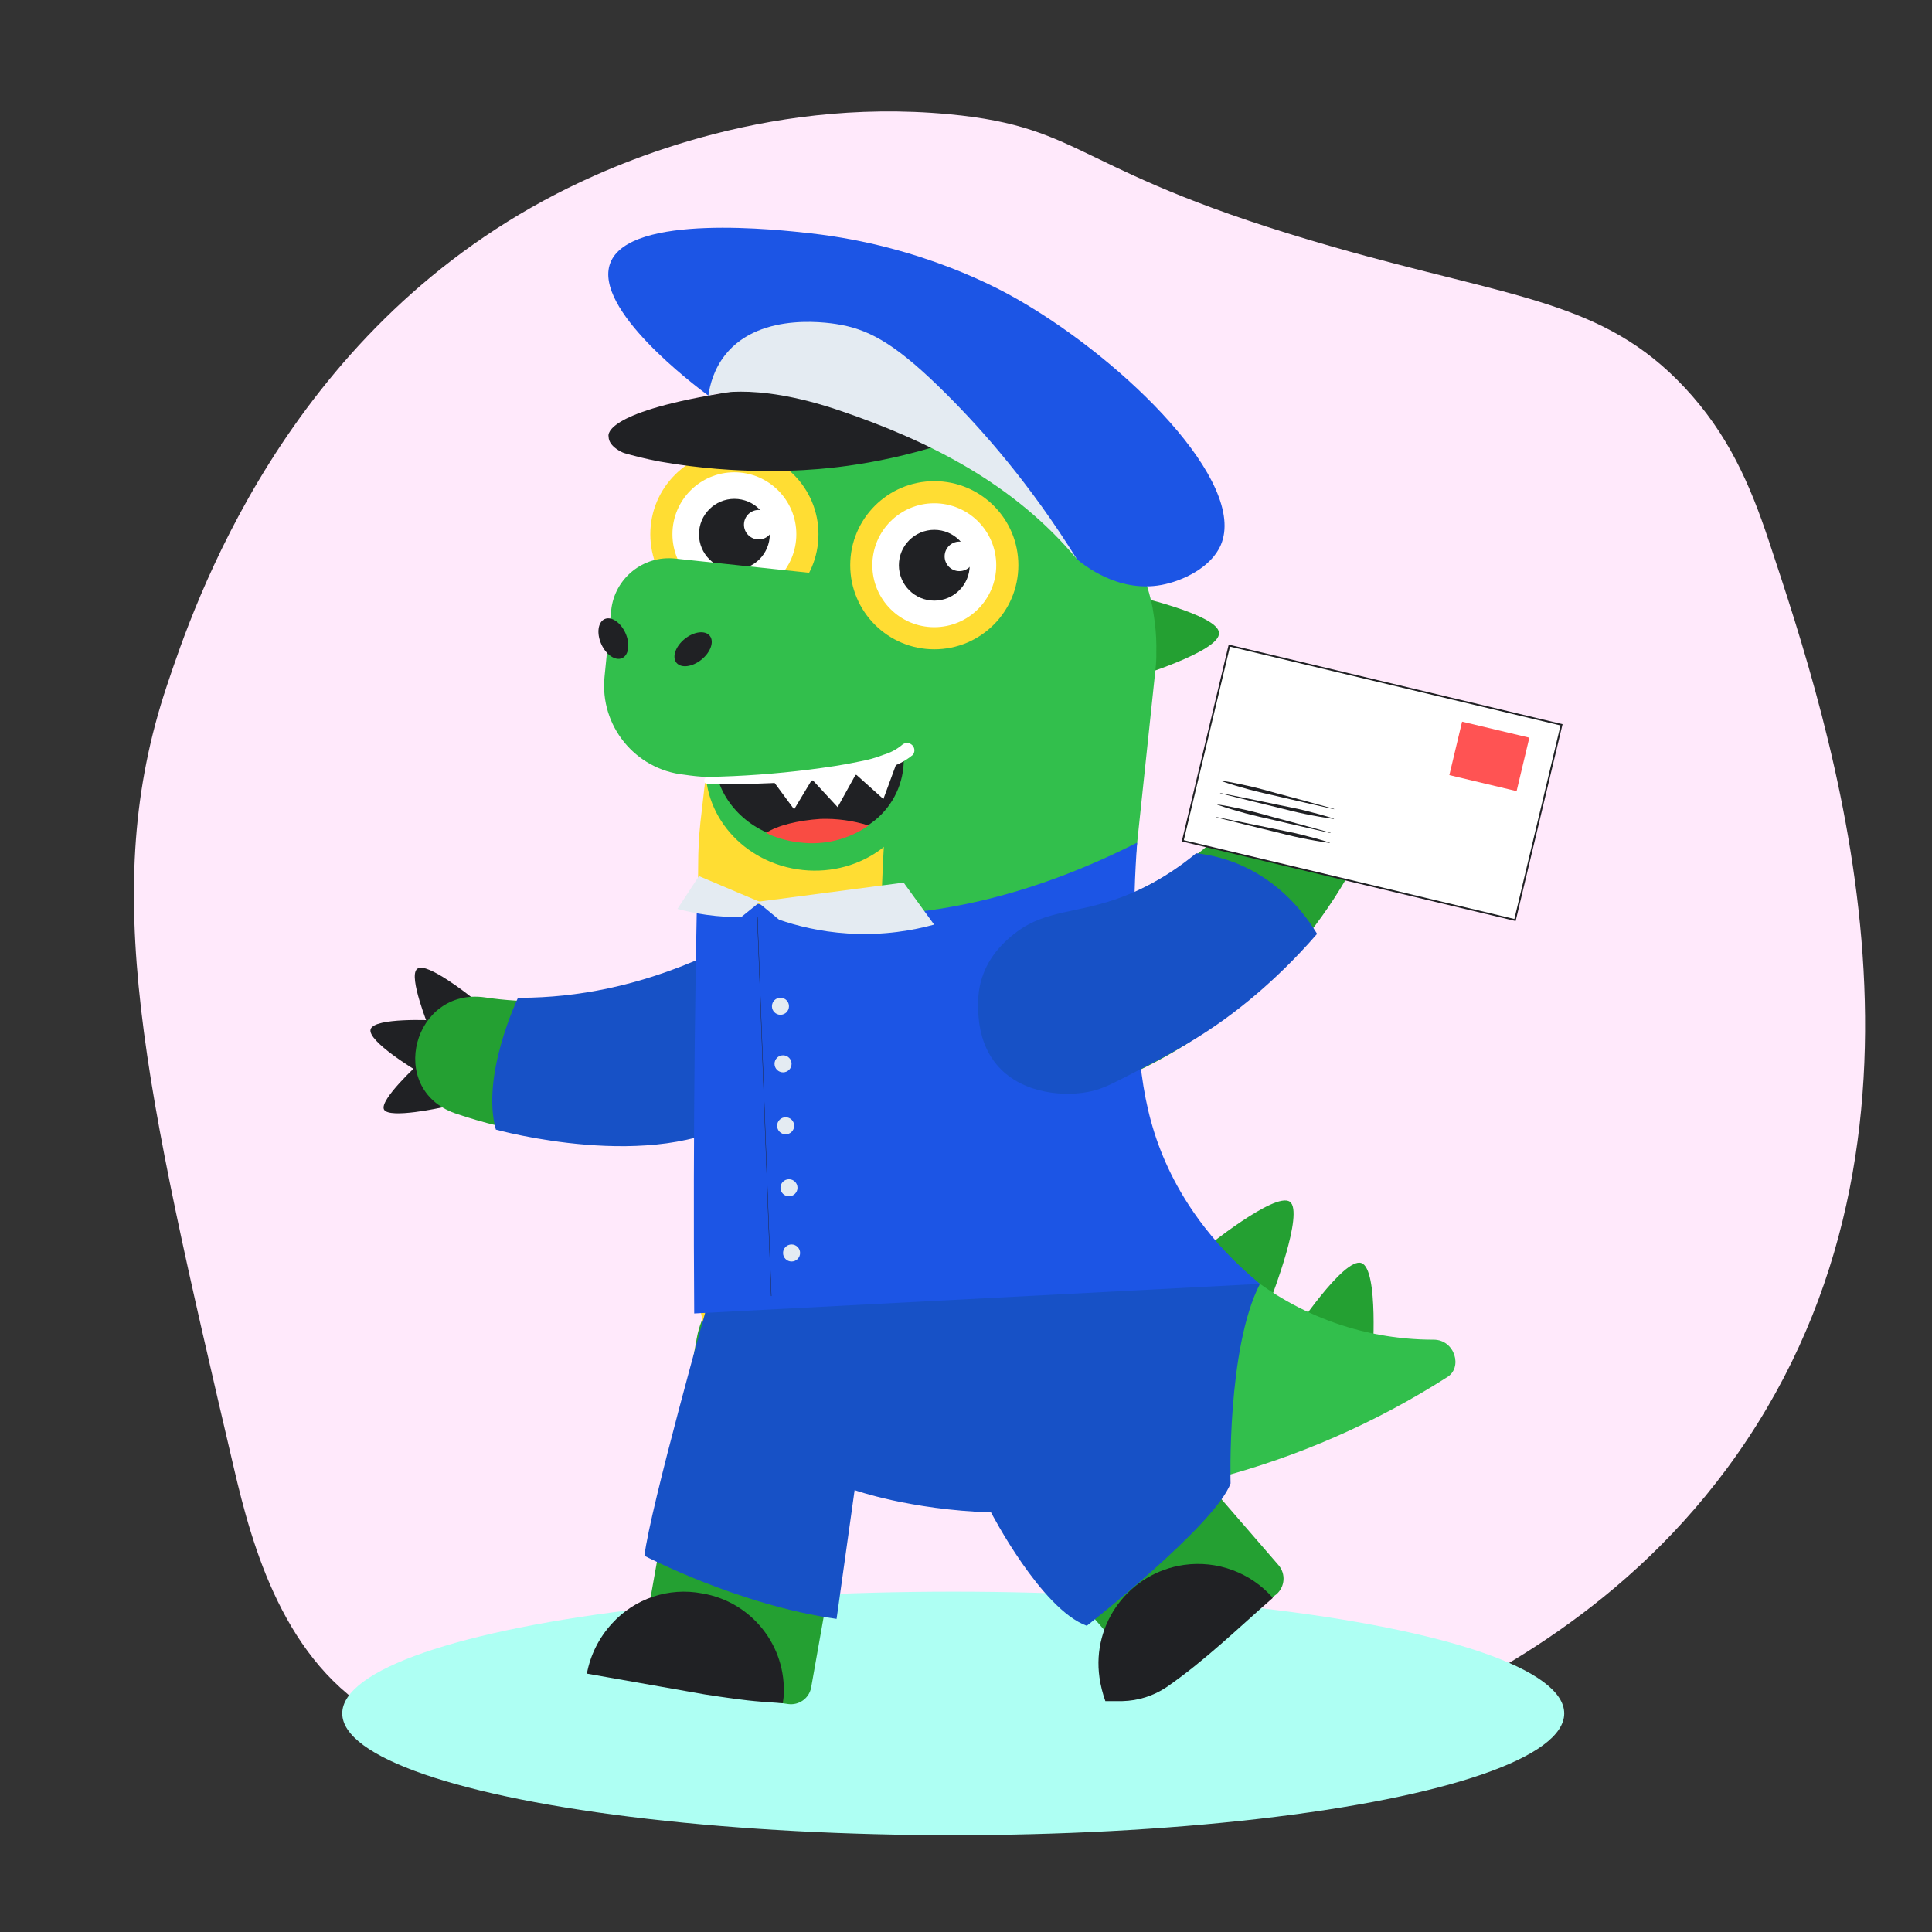 <?xml version="1.0" encoding="utf-8"?>
<!-- Generator: Adobe Illustrator 24.2.0, SVG Export Plug-In . SVG Version: 6.00 Build 0)  -->
<svg version="1.1" id="Слой_1" xmlns="http://www.w3.org/2000/svg" xmlns:xlink="http://www.w3.org/1999/xlink" x="0px" y="0px"
	 viewBox="0 0 5669.3 5669.3" style="enable-background:new 0 0 5669.3 5669.3;" xml:space="preserve">
<rect x="0" y="0" width="5669.3" height="5669.3" fill="#333333" stroke="none"/>
<style type="text/css">
	.st0{fill:#FFE9FB;}
	.st1{fill:#AEFFF3;}
	.st2{fill:#202124;stroke:#202124;stroke-width:5;stroke-miterlimit:10;}
	.st3{fill:#202124;}
	.st4{fill:#24A032;}
	.st5{fill:#32BF4C;}
	.st6{fill:#FFDD33;}
	.st7{fill:#FFFFFF;}
	.st8{fill:#F94C43;}
	.st9{fill:#1751C6;}
	.st10{fill:#E4EBF2;}
	.st11{fill:#1C55E5;}
	.st12{fill:#FFFFFF;stroke:#202124;stroke-width:5;stroke-miterlimit:10;}
	.st13{fill:#FF5353;}
	.st14{fill:none;stroke:#202124;stroke-miterlimit:10;}
</style>
<path class="st0" d="M686.6,4309C422,3176.6,289.7,2610.4,489.5,2012.7C568,1778.2,834.4,981.3,1632.6,569
	c154.9-80,601.1-285.7,1152.5-233.8c409.3,38.5,360.4,170.4,1128.8,389.8c528.2,150.8,790.3,156.8,1029.2,411.9
	c127.8,136.6,192.1,283.7,247.4,450.2c183.1,551.3,562,1691.8-61.5,2634.3c-316.5,478.4-751.6,694.8-976.9,806.8
	c-714.9,355.5-1403.4,266.8-2780.4,89.3c-48.9-6.3-146.5-19.8-252.6-78.5C832.6,4880.6,739.3,4534.4,686.6,4309z"/>
<ellipse class="st1" cx="2797.2" cy="5027.9" rx="1792.9" ry="357.3"/>
<g>
	<path class="st2" d="M1260.7,3013.5l116.9-88.7c0,0-125.5-99.6-151.5-80.1S1260.7,3013.5,1260.7,3013.5z"/>
	<path class="st3" d="M1224.3,3143.4l45.5-149.3c0,0-171-8.9-182.2,26C1076.3,3054.9,1224.3,3143.4,1224.3,3143.4z"/>
	<path class="st3" d="M1297.9,3249.4l-67.1-129.9c0,0-119,108.2-103.9,136.4S1297.9,3249.4,1297.9,3249.4z"/>
	<path class="st4" d="M2445,2833.7l4.3,4.3c89.7,108.5,74.5,269.2-34.1,359c-19.7,16.3-41.8,29.6-65.5,39.3
		c-323.5,133-684.3,143.7-1015.1,30.3c-201.3-71.4-121.2-370.1,88.7-339.8c238.7,35.9,482.3-15.6,686.1-145
		C2218.3,2710.8,2362.9,2733.2,2445,2833.7z"/>
	<path class="st4" d="M2758.9,1308l-242.8-26c0,0,95.7-251.1,149.8-244.8C2719.9,1043.5,2758.9,1308,2758.9,1308z"/>
	<path class="st4" d="M3245.9,1591.5l-173.2-171c0,0,229.4-136.4,268.4-97.4C3380.1,1362.1,3245.9,1591.5,3245.9,1591.5z"/>
	<path class="st4" d="M3323.8,1989.6l-8.7-244.6c0,0,261.9,58.4,261.9,112.5C3581.3,1911.9,3323.8,1989.6,3323.8,1989.6z"/>
	<path class="st4" d="M3730.7,3807.6l-197-142.8c0,0,207.8-168.8,251.1-138.5C3828.1,3556.6,3730.7,3807.6,3730.7,3807.6z"/>
	<path class="st4" d="M4027.2,3989.7l-231.6-77.9c0,0,147.2-222.9,199.1-205.6C4046.7,3723.4,4027.2,3989.7,4027.2,3989.7z"/>
	<path class="st4" d="M2546.8,4015.6c24.5-137.8-67.4-269.4-205.2-293.9c-0.9-0.2-1.7-0.3-2.6-0.5l0,0
		c-137.8-24.7-269.5,67-294.2,204.7c-0.1,0.3-0.1,0.6-0.2,0.9l-64.9,363.6l502.1,88.7L2546.8,4015.6z"/>
	<path class="st4" d="M1979.7,4290.5l-114.7,645l448,64.9c31.4,4.3,60.8-16.5,67.1-47.6l101.7-573.6L1979.7,4290.5z"/>
	<path class="st3" d="M2299.6,4976.4c0,6.5-2.2,15.2-2.2,21.6l-60.6-4.3c-56.3-4.3-112.5-13-168.8-21.6l-343.7-60.6h-2.2
		c10.2-55,35.7-106,73.6-147.2c66.5-73.6,166.6-107.2,264.1-88.7C2205,4699.6,2308.6,4829.5,2299.6,4976.4z"/>
	<circle class="st4" cx="2232.9" cy="4327.3" r="255.4"/>
	<path class="st5" d="M4206.9,3931.2L4206.9,3931.2c-432.7,0.3-800.2-316.6-863.6-744.5c-8.7-67.1-17.3-515.1-17.3-584.4l0,0
		c-0.6-22.5,0.8-44.9,4.3-67.1l60.6-573.6c1.8-15.1,2.5-30.3,2.2-45.5c0.8-29.6-0.7-59.3-4.3-88.7c-2.2-15.2-4.3-30.3-6.5-43.3
		c-15-76.6-45.1-149.5-88.7-214.3c-17-25.1-35.8-49-56.3-71.4c-97.2-105.4-229.6-171.6-372.3-186.1l-318.2-32.5
		c-14.4-1.8-28.8-2.5-43.3-2.2c-28.4-0.3-56.7,2.6-84.4,8.7c-13,2.2-28.1,6.5-41.1,8.7c-52.3,15.7-101.4,40.6-145,73.6
		c-86.6,67.1-158,904.7-158,904.7l-6.5,58.4l0,0c-8.7,95.2-15.2,190.5-15.2,283.5l-2.2,794.3v324.7c0.3,22.4,1.7,44.8,4.3,67.1
		c16.8,153.2,89.2,294.9,203.5,398.2c8.9,8.5,18.3,16.4,28.1,23.8c1.2,0,2.2,1,2.2,2.2l0,0c15.7,12.8,32.3,24.3,49.8,34.6
		c8.2,5.8,16.9,10.9,26,15.2l13,6.5c6.5,2.2,10.8,6.5,17.3,8.7c35.3,17.9,72.3,32.4,110.4,43.3c2.2,0,2.2,0,4.3,2.2s6.5,2.2,8.7,2.2
		c26,6.5,56.3,15.2,90.9,21.6c139.3,30.6,281.6,45.9,424.2,45.5h51.9c12.3,0.4,24.6-0.4,36.8-2.2c9.4,0.4,18.9-0.4,28.1-2.2h32.5
		c8.7,0.4,17.4-0.4,26-2.2c106.4-8.9,212-25.6,316-49.8c13.9-2.9,27.6-6.5,41.1-10.8h2.2c239.9-62.9,468.5-163,677.5-296.5
		C4293.4,4013.5,4269.2,3931.2,4206.9,3931.2z"/>
	<path class="st6" d="M3042.4,4273.2c-78.2-22.3-151.6-59-216.4-108.2h-2.2c-1.2,0-2.2-1-2.2-2.2l0,0
		c-147.9-119.3-233.9-299.1-233.8-489.1v-686.1l-2.2-207.8c-0.8-165.5,7.2-331,23.8-495.6l4.3-39c-178,41-361.4,53.4-543.3,36.8
		l-15.2,132l0,0c-4.4,41.7-6.5,83.6-6.5,125.5l-4.3,508.6l2.2,506.5v43.3l0,0v140.7c-0.1,178.2,75.5,348.1,207.8,467.5
		c8.9,8.5,18.3,16.4,28.1,23.8c1.2,0,2.2,1,2.2,2.2l0,0c15.7,12.8,32.3,24.3,49.8,34.6c8.2,5.8,16.9,10.9,26,15.2l13,6.5
		c6.5,2.2,10.8,6.5,17.3,8.7c35.3,17.9,72.3,32.4,110.4,43.3c2.2,0,2.2,0,4.3,2.2c2.2,2.2,6.5,2.2,8.7,2.2
		c26,6.5,56.3,15.2,90.9,21.6c139.3,30.6,281.6,45.9,424.2,45.5h51.9c12.3,0.4,24.6-0.4,36.8-2.2c9.4,0.4,18.9-0.4,28.1-2.2h32.5
		c8.7,0.4,17.4-0.4,26-2.2h2.2c120.1-8.1,239-28.4,355-60.6h2.2C3387.7,4344.7,3212.2,4320.7,3042.4,4273.2z"/>
	
		<ellipse transform="matrix(0.104 -0.995 0.995 0.104 -112.791 4399.53)" class="st5" cx="2386.7" cy="2262.4" rx="294.4" ry="316"/>
	<path class="st3" d="M2650.7,2253.8c-7.3,67.9-44.6,129.1-101.7,166.7c-58.6,41-130.3,58.7-201.3,49.8c-31.3-3.3-62-11.3-90.9-23.8
		c-2.2-2.2-6.5-2.2-8.7-4.3c-99.6-45.5-162.3-142.8-149.3-246.7c15.2-136.4,149.3-233.8,303-218.6
		C2553.3,1996.3,2665.8,2119.4,2650.7,2253.8z"/>
	<path class="st3" d="M2240.8,1275.1c-65.3-27.8-138.5-30.5-205.7-7.6c-17.2,6.8-36.7-0.5-45.4-16.8l0,0c-6.5-16.7,1.7-35.5,18.4-42
		c2.2-0.9,4.5-1.5,6.9-1.8c82.2-26.6,171.1-23.4,251.1,9c18.5,5.6,29,25.2,23.4,43.7c-0.2,0.7-0.4,1.4-0.7,2l0,0
		C2277.9,1276.5,2258.1,1282.1,2240.8,1275.1z"/>
	<path class="st4" d="M3332.4,3898.8c-31.9-136.7-168.3-221.9-305.2-190.5l0,0c-136.7,31.9-221.9,168.3-190.5,305.2l82.2,359.3
		l495.6-114.7L3332.4,3898.8z"/>
	<path class="st4" d="M2977.5,4481l406.9,467.5l361.5-270.5c24.6-21.8,27.5-59.1,6.5-84.4l-389.6-450.2L2977.5,4481z"/>
	<path class="st3" d="M3735,4688.8L3735,4688.8c-103.9,90.9-199.1,184-311.7,261.9c-38.5,25.8-83.5,40.1-129.9,41.1h-49.8
		c-8.1-22.5-13.9-45.7-17.3-69.3c-22.8-159.6,88.1-307.5,247.7-330.4C3571.8,4578.2,3670,4614.5,3735,4688.8z"/>
	<circle class="st4" cx="3163.6" cy="4310" r="255.4"/>
	<path class="st7" d="M2155,1784.2c-118.3,0-214.3-95.9-214.3-214.3c0-118.3,95.9-214.3,214.3-214.3c118.3,0,214.3,95.9,214.3,214.3
		C2369.1,1688.1,2273.3,1783.9,2155,1784.2z"/>
	<path class="st6" d="M2155,1385.9c100.4,0,181.8,81.4,181.8,181.8c0,100.4-81.4,181.8-181.8,181.8s-181.8-81.4-181.8-181.8
		c-0.1-100.3,81.1-181.7,181.4-181.8C2154.7,1385.9,2154.9,1385.9,2155,1385.9 M2155,1321c-136.3,0-246.7,110.5-246.7,246.7
		s110.5,246.7,246.7,246.7c136.3,0,246.7-110.5,246.7-246.7c0.1-136.2-110.2-246.6-246.3-246.7C2155.3,1321,2155.2,1321,2155,1321z"
		/>
	<circle class="st3" cx="2155" cy="1567.7" r="103.9"/>
	<circle class="st7" cx="2226.4" cy="1539.6" r="43.3"/>
	<path class="st5" d="M2678.8,2225.7c-227.3,47.6-497.8,73.6-671,47.6c-143.9-15.1-248.5-143.9-233.8-287.9l19.5-194.8
		c10-93.7,93.9-161.5,187.6-151.6c0.2,0,0.5,0,0.7,0.1l489.1,51.9C2475.4,1691.1,2730.7,2210.5,2678.8,2225.7z"/>
	
		<ellipse transform="matrix(0.913 -0.407 0.407 0.913 -607.158 894.433)" class="st3" cx="1800.4" cy="1875.4" rx="39" ry="62.8"/>
	
		<ellipse transform="matrix(0.778 -0.628 0.628 0.778 -744.866 1701.161)" class="st3" cx="2034.4" cy="1904.4" rx="62.9" ry="39.1"/>
	<polygon class="st7" points="2378,2282 2514.3,2266.8 2458,2368.5 	"/>
	<polygon class="st7" points="2263.2,2284.1 2388.8,2277.6 2330.3,2375 	"/>
	<polygon class="st7" points="2507.8,2269 2631.2,2238.7 2592.2,2344.7 	"/>
	<path class="st8" d="M2548.9,2422.4c-58.6,41-130.3,58.7-201.3,49.8c-31.3-3.3-62-11.3-90.9-23.8c-2.2-2.2-6.5-2.2-8.7-4.3
		c32.5-21.6,93.1-36.8,160.2-41.1C2455.9,2401.5,2503.5,2408.1,2548.9,2422.4z"/>
	<path class="st7" d="M2741.6,1875.1c-118.3,0-214.3-95.9-214.3-214.3c0-118.3,95.9-214.3,214.3-214.3
		c118.3,0,214.3,95.9,214.3,214.3C2955.6,1779,2859.8,1874.8,2741.6,1875.1z"/>
	<path class="st6" d="M2741.6,1476.8c100.4,0,181.8,81.4,181.8,181.8s-81.4,181.8-181.8,181.8s-181.8-81.4-181.8-181.8
		c-0.1-100.3,81.1-181.7,181.4-181.8C2741.3,1476.8,2741.4,1476.8,2741.6,1476.8 M2741.6,1411.9c-136.3,0-246.7,110.5-246.7,246.7
		s110.5,246.7,246.7,246.7c136.3,0,246.7-110.5,246.7-246.7c0.1-136.2-110.2-246.6-246.3-246.7
		C2741.9,1411.9,2741.7,1411.9,2741.6,1411.9z"/>
	<circle class="st3" cx="2741.6" cy="1658.6" r="103.9"/>
	<circle class="st7" cx="2815.2" cy="1632.6" r="43.3"/>
	<path class="st7" d="M2077.1,2279.8c99.9-1.8,199.6-9.1,298.7-21.6c49.8-6.5,97.4-13,147.2-23.8c23.7-4.2,46.9-10.7,69.3-19.5
		c20.7-6,39.9-16.3,56.3-30.3l0,0c9.6-7.2,23.1-5.2,30.3,4.3c5.8,7.7,5.8,18.3,0,26l0,0c-22.1,18.4-47.9,31.7-75.8,39
		c-24.7,7.8-50.1,13.6-75.8,17.3c-49.8,8.7-99.6,15.2-149.3,19.5c-99.6,8.7-201.3,10.8-300.8,10.8c-6,0-10.8-4.8-10.8-10.8
		C2066.3,2284.6,2071.1,2279.8,2077.1,2279.8z"/>
	<path class="st3" d="M3864.9,2286.3l-145,15.2c0,0,23.8-158,56.3-162.3C3808.6,2134.8,3864.9,2286.3,3864.9,2286.3z"/>
	<path class="st3" d="M3979.6,2355.6l-136.4-77.9c0,0,119-123.4,149.3-106.1S3979.6,2355.6,3979.6,2355.6z"/>
	<path class="st3" d="M3996.9,2485.4l-39-140.7c0,0,160.2-2.2,168.8,30.3C4135.4,2407.5,3996.9,2485.4,3996.9,2485.4z"/>
	<path class="st9" d="M2066.3,2807.7c-195.8,87.2-375.7,119.5-536.2,120.2c-3.4,0-6.8,0-10.1,0c0,0-109.5,228.6-64.9,386.8
		c0,0,466.5,129.8,722-34.5L2066.3,2807.7z"/>
	<path class="st4" d="M2873.6,2963.5v6.5c9.3,141.2,131.3,248.2,272.5,238.9c25.3-1.7,50.1-7,73.8-16
		c328.1-121.9,599.5-360.9,761.9-671c99.6-188.3-162.3-352.8-296.5-186.1c-149.3,189.3-362.4,317.8-599.5,361.5
		C2957.8,2719.5,2866.6,2833.9,2873.6,2963.5z"/>
	<path class="st10" d="M2062.9,2696.6"/>
	<path class="st9" d="M2081.7,3807.6c0,0-174.6,620.2-190.6,757.7c0,0,275.8,144.7,563.8,185.2l52.9-377.9
		c0,0,160.1,57.4,400.4,65.5c0,0,147,283.9,280.9,332.6c0,0,377.2-296.1,421.9-417.8c0,0-11.5-396.2,86.3-585.7L2081.7,3807.6z"/>
	<path class="st11" d="M2046,2597.8c42.8,16.5,87.6,31.2,134.3,43.7c467.5,124.4,903.1-40.2,1156.6-168.9
		c-6,81.1-11.9,201.1-7.3,346.4c8.2,257.7,13.6,427.5,98.8,609.3c38.3,81.8,114.4,211.8,268.9,339.1
		c-553.4,28.9-1106.8,57.9-1660.2,86.8c-1.8-263.2-1.3-526.3,1.5-789.5C2040.3,2909.1,2042.7,2753.4,2046,2597.8z"/>
	
		<rect x="3525.9" y="2000.5" transform="matrix(0.973 0.232 -0.232 0.973 640.803 -870.03)" class="st12" width="1001.9" height="588.7"/>
	
		<rect x="4269.2" y="2136.6" transform="matrix(0.973 0.232 -0.232 0.973 632.152 -951.73)" class="st13" width="202.8" height="161.2"/>
	<g>
		<path class="st3" d="M3568.6,2397.4l21,4.2l20.9,4.2l41.9,8.5l41.9,8.6l41.8,8.7c13.9,2.9,27.9,5.7,41.9,8.5
			c14,2.8,27.9,5.9,41.7,9.4c13.8,3.4,27.6,7,41.4,10.8c13.7,3.8,27.4,7.8,41,12.3c0.3,0.1,0.4,0.4,0.3,0.6
			c-0.1,0.2-0.3,0.4-0.5,0.3c-14.2-1.7-28.3-4-42.3-6.5c-14-2.5-28.1-5.1-42-8c-14-2.9-27.8-6-41.7-9.4c-13.8-3.5-27.6-7-41.5-10.3
			l-41.5-10.1l-41.5-10.2l-41.5-10.3l-20.7-5.2l-20.7-5.2c-0.3-0.1-0.4-0.3-0.4-0.6C3568.1,2397.5,3568.3,2397.4,3568.6,2397.4z"/>
	</g>
	<g>
		<path class="st3" d="M3580.7,2327l21,4.2l20.9,4.2l41.9,8.5l41.9,8.6l41.8,8.7c13.9,2.9,27.9,5.7,41.9,8.5
			c14,2.8,27.9,5.9,41.7,9.4c13.8,3.4,27.6,7,41.4,10.8c13.7,3.8,27.4,7.8,41,12.3c0.3,0.1,0.4,0.4,0.3,0.6
			c-0.1,0.2-0.3,0.4-0.5,0.3c-14.2-1.7-28.3-4-42.3-6.5c-14-2.5-28.1-5.1-42-8c-14-2.9-27.8-6-41.7-9.4c-13.8-3.5-27.6-7-41.5-10.3
			l-41.5-10.1l-41.5-10.2l-41.5-10.3l-20.7-5.2l-20.7-5.2c-0.3-0.1-0.4-0.3-0.4-0.6C3580.2,2327.1,3580.4,2327,3580.7,2327z"/>
	</g>
	<g>
		<path class="st3" d="M3904,2444.5l-20.9-4.7l-20.8-4.7l-41.7-9.5l-41.6-9.6l-41.6-9.7c-13.9-3.3-27.8-6.3-41.7-9.5
			c-13.9-3.2-27.7-6.6-41.5-10.3c-13.7-3.7-27.4-7.7-41.1-11.8c-13.6-4.1-27.2-8.5-40.7-13.3c-0.3-0.1-0.4-0.4-0.3-0.6
			c0.1-0.2,0.3-0.4,0.5-0.3c14.2,2.1,28.2,4.7,42.2,7.5c14,2.8,27.9,5.8,41.8,8.9c13.9,3.2,27.7,6.7,41.4,10.4
			c13.7,3.8,27.5,7.6,41.2,11.3l41.3,11l41.2,11.2l41.2,11.3l20.6,5.7l20.6,5.7c0.3,0.1,0.4,0.4,0.3,0.6
			C3904.6,2444.4,3904.3,2444.6,3904,2444.5z"/>
	</g>
	<g>
		<path class="st3" d="M3914.4,2374.6l-20.9-4.7l-20.8-4.7l-41.7-9.5l-41.6-9.6l-41.6-9.7c-13.9-3.3-27.8-6.3-41.7-9.5
			c-13.9-3.2-27.7-6.6-41.5-10.3c-13.7-3.7-27.4-7.7-41.1-11.8c-13.6-4.1-27.2-8.5-40.7-13.3c-0.3-0.1-0.4-0.4-0.3-0.6
			c0.1-0.2,0.3-0.4,0.5-0.3c14.2,2.1,28.2,4.7,42.2,7.5c14,2.8,27.9,5.8,41.8,8.9c13.9,3.2,27.7,6.7,41.4,10.4
			c13.7,3.8,27.5,7.6,41.2,11.3l41.3,11l41.2,11.2l41.2,11.3l20.6,5.7l20.6,5.7c0.3,0.1,0.4,0.3,0.3,0.6
			C3915,2374.5,3914.7,2374.6,3914.4,2374.6z"/>
	</g>
	<path class="st9" d="M2870.2,2953.1c-0.2-16.8-0.3-47,11.2-83.2c21-66.2,66.1-105.6,85.5-122.1c90.3-77,176-64.4,304.4-108.1
		c61.2-20.8,145.9-59.1,238.8-135.9c32.6,3.6,70.2,11.3,110.1,26.4c138.6,52.4,214.3,160.2,244.7,210.1
		c-65.5,75.7-127.4,133.5-175.9,175.1c-137.6,117.8-251,175.6-399.3,251.3c-39.5,20.1-64.3,31.6-99.5,37.9
		c-80.4,14.5-205.6,0.8-272.9-89.9C2871.3,3052.9,2870.5,2979.2,2870.2,2953.1z"/>
	<path class="st10" d="M2651.6,2589.9c29.8,41.1,59.7,82.2,89.5,123.3c-59,16.2-147.1,32.9-253.7,26c-82.4-5.3-150.9-23-201.1-40.3
		c-21.2-17.5-42.5-35.1-63.7-52.6C2365.5,2627.5,2508.5,2608.7,2651.6,2589.9z"/>
	<path class="st10" d="M2051,2570.8l-63,96.2c24.7,6.8,52.9,13,84.1,17.4c38.2,5.4,72.9,7,103,6.7c18.3-14.8,36.7-29.6,55-44.5
		L2051,2570.8z"/>
	<path class="st11" d="M3160,1640.6c17.3,14.8,119.5,99.7,248.1,75.9c62.4-11.5,146.1-51.4,174.4-117.6
		c77.9-182.3-276.7-535.7-592.2-718c-53.4-30.9-282.3-158.9-609.8-196c-92.7-10.5-534.8-60.6-589.9,87.5
		c-50.2,134.7,247.9,358.8,288,388.5c19-8.4,52.4-21.5,96.8-30.4c304.9-60.7,678,172.4,869.7,369.6
		C3103.6,1560.2,3141.3,1612.9,3160,1640.6z"/>
	<path class="st3" d="M2732,1314.1c-107.3,31.6-200.4,47.7-271.4,56.3c-51.5,6.3-219.1,24.4-435.8-2.7c-36.7-4.6-67-9.5-87.7-13.1
		c-44.8-8.4-81.1-18-105.8-25.2c-6.2-2.2-14.3-6.3-22.8-12.4c-11.4-8.2-22.7-20.3-22.6-35.9c0,0-24-62.8,292.8-120.2l312.9-55.1
		L2732,1314.1z"/>
	<path class="st10" d="M3160,1640.6c-137.1-220.5-276.8-378-380.6-481.9c-144.4-144.5-222-187.8-308.3-204.8
		c-25.5-5.1-238.5-44.1-342.8,87.2c-33.1,41.7-45,87.6-49.7,119.7c0,0,123.2-45.4,386.2,44.2C2728,1294.6,2976.8,1420.4,3160,1640.6
		z"/>
	<line class="st14" x1="2222.5" y1="2691.2" x2="2263.2" y2="3803.1"/>
	<circle class="st10" cx="2290.2" cy="2952.8" r="25"/>
	<circle class="st10" cx="2297.8" cy="3121.7" r="25"/>
	<circle class="st10" cx="2305.4" cy="3303.5" r="25"/>
	<circle class="st10" cx="2315.2" cy="3485.4" r="25"/>
	<circle class="st10" cx="2322.8" cy="3676.8" r="25"/>
</g>
</svg>
